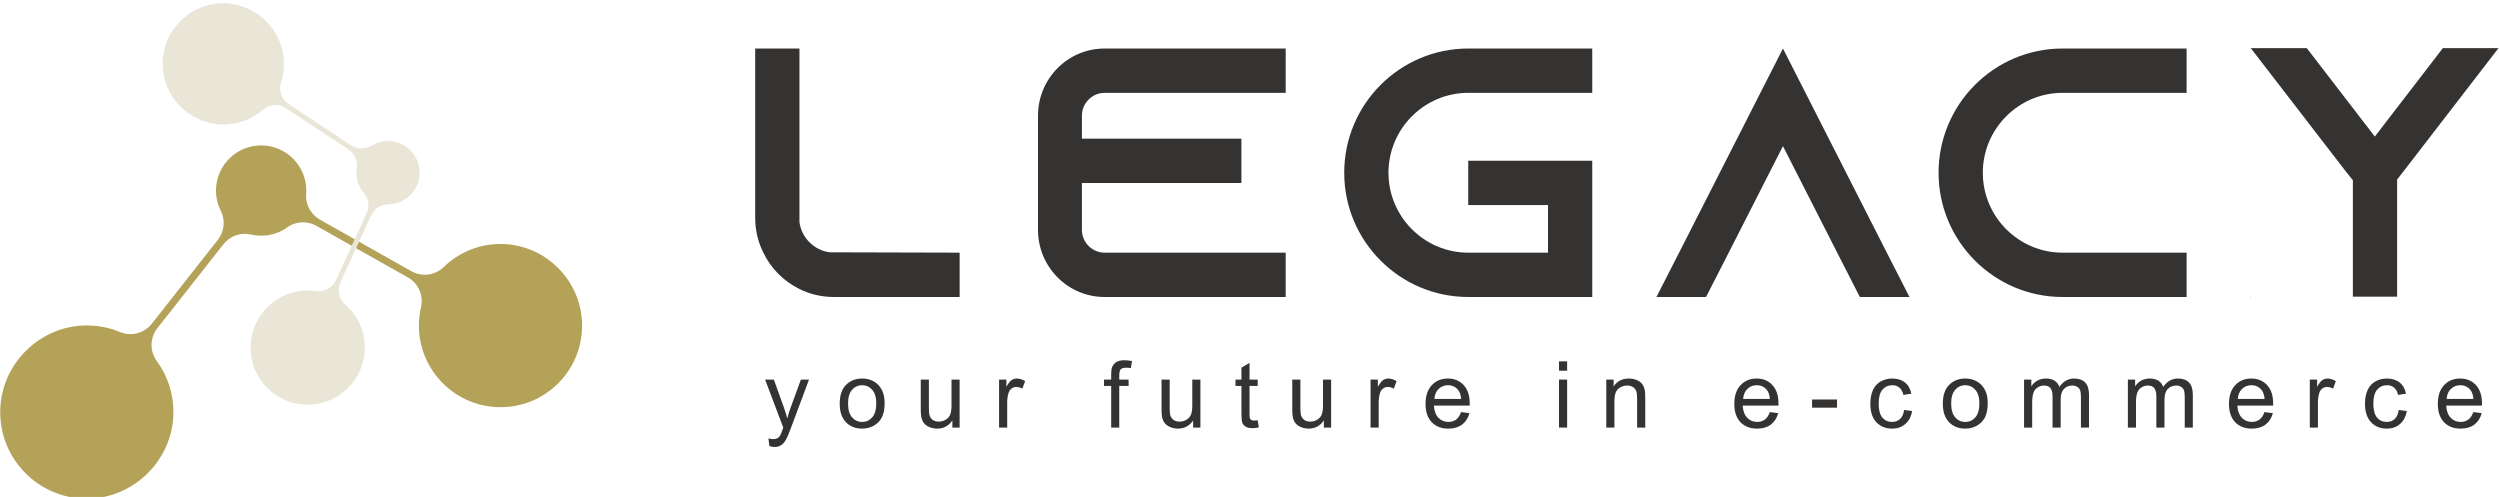 <?xml version="1.0" encoding="UTF-8" standalone="no"?>
<!DOCTYPE svg PUBLIC "-//W3C//DTD SVG 1.1//EN" "http://www.w3.org/Graphics/SVG/1.1/DTD/svg11.dtd">
<svg width="100%" height="100%" viewBox="0 0 649 129" version="1.1" xmlns="http://www.w3.org/2000/svg" xmlns:xlink="http://www.w3.org/1999/xlink" xml:space="preserve" xmlns:serif="http://www.serif.com/" style="fill-rule:evenodd;clip-rule:evenodd;stroke-linejoin:round;stroke-miterlimit:2;">
    <g transform="matrix(1,0,0,1,-18.805,-4.162)">
        <g transform="matrix(2.094,0,0,2.094,-20.577,-4.554)">
            <g id="tekst" transform="matrix(1,0,0,1,-843.227,-2825.37)">
                <g id="naam" transform="matrix(0.189,0,0,0.138,853.863,2766.63)">
                    <path d="M587.386,682.473C577.158,680.56 569.021,669.397 567.626,655.363L567.626,499.398L538.597,499.398L538.597,651.536C538.597,662.699 540.454,673.224 543.938,682.792C548.815,696.812 557.176,708.283 567.394,715.292C574.368,720.072 582.04,722.621 590.176,722.621L672.703,722.621L672.703,682.792L587.386,682.473Z" style="fill:rgb(53,51,50);fill-rule:nonzero;"/>
                    <path d="M767.784,539.227L886.577,539.227L886.577,499.398L767.784,499.398C743.617,499.398 724.109,526.482 724.109,559.659L724.109,662.367C724.109,695.538 743.617,722.621 767.784,722.621L886.577,722.621L886.577,682.792L767.784,682.792C759.648,682.792 752.906,673.537 752.906,662.367L752.906,620.239L857.518,620.239L857.518,580.411L752.906,580.411L752.906,559.659C752.906,548.485 759.648,539.227 767.784,539.227Z" style="fill:rgb(53,51,50);fill-rule:nonzero;"/>
                    <path d="M1006.31,539.227L1087.66,539.227L1087.66,499.398L1006.31,499.398C961.435,499.398 924.964,549.44 924.964,611.019C924.964,672.576 961.435,722.621 1006.31,722.621L1087.66,722.621L1087.66,600.185L1006.31,600.185L1006.31,640.014L1058.63,640.014L1058.63,682.792L1006.31,682.792C977.48,682.792 953.994,650.549 953.994,611.019C953.994,571.461 977.48,539.227 1006.31,539.227Z" style="fill:rgb(53,51,50);fill-rule:nonzero;"/>
                    <path d="M1280.86,682.76L1212.75,499.398L1144.63,682.76L1129.76,722.621L1162.3,722.621L1177.18,682.76L1212.75,587.093L1248.32,682.76L1263.19,722.621L1295.74,722.621L1280.86,682.76Z" style="fill:rgb(53,51,50);fill-rule:nonzero;"/>
                    <path d="M1396.15,539.227L1477.52,539.227L1477.52,499.398L1396.15,499.398C1351.29,499.398 1314.82,549.436 1314.82,611.01C1314.82,672.583 1351.29,722.621 1396.15,722.621L1477.52,722.621L1477.52,682.792L1396.15,682.792C1367.33,682.792 1343.85,650.57 1343.85,611.01C1343.85,571.45 1367.33,539.227 1396.15,539.227Z" style="fill:rgb(53,51,50);fill-rule:nonzero;"/>
                    <path d="M1645.6,499.079L1600.98,578.484L1556.36,499.079L1519.62,499.079L1582.62,611.01L1586.58,617.707L1586.58,722.302L1615.61,722.302L1615.61,617.069L1619.09,611.01L1682.09,499.079L1645.6,499.079ZM1519.39,723.259L1519.86,722.661L1519.39,722.661L1519.39,723.259ZM1682.09,723.259L1682.09,722.661L1681.86,722.661L1682.09,723.259Z" style="fill:rgb(53,51,50);fill-rule:nonzero;"/>
                </g>
                <g id="pay-off" serif:id="pay off" transform="matrix(1,0,0,1,302.831,1119.74)">
                    <path d="M654.581,1765.08L654.469,1764.14C654.689,1764.2 654.881,1764.23 655.045,1764.23C655.269,1764.23 655.448,1764.19 655.582,1764.12C655.717,1764.04 655.827,1763.94 655.912,1763.8C655.976,1763.7 656.078,1763.45 656.22,1763.05C656.239,1763 656.269,1762.91 656.31,1762.81L654.055,1756.85L655.14,1756.85L656.377,1760.29C656.537,1760.73 656.681,1761.19 656.808,1761.67C656.923,1761.21 657.061,1760.76 657.222,1760.32L658.492,1756.85L659.499,1756.85L657.239,1762.9C656.996,1763.55 656.808,1764 656.673,1764.24C656.494,1764.58 656.289,1764.82 656.058,1764.97C655.827,1765.13 655.551,1765.21 655.23,1765.21C655.036,1765.21 654.819,1765.17 654.581,1765.08Z" style="fill:rgb(53,51,50);fill-rule:nonzero;"/>
                    <path d="M663.304,1759.82C663.304,1758.72 663.61,1757.91 664.222,1757.38C664.733,1756.94 665.356,1756.72 666.091,1756.72C666.908,1756.72 667.575,1756.99 668.094,1757.52C668.612,1758.06 668.872,1758.8 668.872,1759.74C668.872,1760.5 668.757,1761.11 668.527,1761.54C668.298,1761.98 667.964,1762.32 667.526,1762.57C667.088,1762.81 666.609,1762.93 666.091,1762.93C665.259,1762.93 664.586,1762.66 664.073,1762.13C663.56,1761.6 663.304,1760.83 663.304,1759.82ZM664.339,1759.82C664.339,1760.59 664.505,1761.15 664.837,1761.53C665.169,1761.91 665.587,1762.1 666.091,1762.1C666.59,1762.1 667.006,1761.91 667.338,1761.53C667.67,1761.15 667.836,1760.57 667.836,1759.79C667.836,1759.06 667.669,1758.5 667.336,1758.12C667.002,1757.74 666.587,1757.55 666.091,1757.55C665.587,1757.55 665.169,1757.74 664.837,1758.12C664.505,1758.49 664.339,1759.06 664.339,1759.82Z" style="fill:rgb(53,51,50);fill-rule:nonzero;"/>
                    <path d="M677.27,1762.8L677.27,1761.92C676.808,1762.59 676.179,1762.93 675.385,1762.93C675.034,1762.93 674.707,1762.86 674.402,1762.73C674.098,1762.59 673.873,1762.42 673.725,1762.22C673.578,1762.02 673.475,1761.77 673.415,1761.47C673.374,1761.28 673.353,1760.96 673.353,1760.53L673.353,1756.85L674.361,1756.85L674.361,1760.15C674.361,1760.67 674.381,1761.03 674.422,1761.21C674.485,1761.48 674.62,1761.68 674.825,1761.84C675.03,1761.99 675.284,1762.06 675.586,1762.06C675.888,1762.06 676.172,1761.99 676.437,1761.83C676.701,1761.67 676.889,1761.46 676.999,1761.2C677.109,1760.93 677.164,1760.54 677.164,1760.04L677.164,1756.85L678.171,1756.85L678.171,1762.8L677.27,1762.8Z" style="fill:rgb(53,51,50);fill-rule:nonzero;"/>
                    <path d="M683.061,1762.8L683.061,1756.85L683.968,1756.85L683.968,1757.75C684.199,1757.33 684.413,1757.05 684.609,1756.92C684.804,1756.79 685.02,1756.72 685.255,1756.72C685.594,1756.72 685.939,1756.83 686.29,1757.04L685.943,1757.98C685.697,1757.83 685.451,1757.76 685.205,1757.76C684.984,1757.76 684.787,1757.83 684.611,1757.96C684.436,1758.09 684.311,1758.27 684.236,1758.51C684.125,1758.87 684.069,1759.26 684.069,1759.68L684.069,1762.8L683.061,1762.8Z" style="fill:rgb(53,51,50);fill-rule:nonzero;"/>
                    <path d="M696.96,1762.8L696.96,1757.64L696.07,1757.64L696.07,1756.85L696.96,1756.85L696.96,1756.22C696.96,1755.82 696.996,1755.52 697.066,1755.33C697.163,1755.07 697.334,1754.86 697.578,1754.69C697.823,1754.53 698.165,1754.45 698.605,1754.45C698.889,1754.45 699.202,1754.49 699.545,1754.55L699.394,1755.43C699.185,1755.39 698.988,1755.38 698.801,1755.38C698.495,1755.38 698.279,1755.44 698.152,1755.57C698.025,1755.7 697.962,1755.95 697.962,1756.3L697.962,1756.85L699.12,1756.85L699.12,1757.64L697.962,1757.64L697.962,1762.8L696.96,1762.8Z" style="fill:rgb(53,51,50);fill-rule:nonzero;"/>
                    <path d="M707.121,1762.8L707.121,1761.92C706.659,1762.59 706.03,1762.93 705.236,1762.93C704.885,1762.93 704.558,1762.86 704.254,1762.73C703.95,1762.59 703.724,1762.42 703.577,1762.22C703.429,1762.02 703.326,1761.77 703.266,1761.47C703.225,1761.28 703.204,1760.96 703.204,1760.53L703.204,1756.85L704.212,1756.85L704.212,1760.15C704.212,1760.67 704.232,1761.03 704.273,1761.21C704.337,1761.48 704.471,1761.68 704.676,1761.84C704.881,1761.99 705.135,1762.06 705.437,1762.06C705.739,1762.06 706.023,1761.99 706.288,1761.83C706.553,1761.67 706.74,1761.46 706.85,1761.2C706.96,1760.93 707.015,1760.54 707.015,1760.04L707.015,1756.85L708.022,1756.85L708.022,1762.8L707.121,1762.8Z" style="fill:rgb(53,51,50);fill-rule:nonzero;"/>
                    <path d="M715.123,1761.89L715.268,1762.78C714.985,1762.84 714.731,1762.87 714.507,1762.87C714.142,1762.87 713.858,1762.82 713.657,1762.7C713.455,1762.58 713.314,1762.43 713.231,1762.24C713.149,1762.06 713.108,1761.66 713.108,1761.06L713.108,1757.64L712.37,1757.64L712.37,1756.85L713.108,1756.85L713.108,1755.38L714.11,1754.78L714.11,1756.85L715.123,1756.85L715.123,1757.64L714.11,1757.64L714.11,1761.11C714.11,1761.4 714.128,1761.58 714.163,1761.66C714.199,1761.75 714.256,1761.81 714.337,1761.86C714.417,1761.91 714.532,1761.93 714.681,1761.93C714.793,1761.93 714.94,1761.92 715.123,1761.89Z" style="fill:rgb(53,51,50);fill-rule:nonzero;"/>
                    <path d="M723.326,1762.8L723.326,1761.92C722.863,1762.59 722.234,1762.93 721.44,1762.93C721.089,1762.93 720.762,1762.86 720.458,1762.73C720.154,1762.59 719.928,1762.42 719.781,1762.22C719.633,1762.02 719.53,1761.77 719.47,1761.47C719.429,1761.28 719.409,1760.96 719.409,1760.53L719.409,1756.85L720.416,1756.85L720.416,1760.15C720.416,1760.67 720.436,1761.03 720.477,1761.21C720.541,1761.48 720.675,1761.68 720.88,1761.84C721.086,1761.99 721.339,1762.06 721.641,1762.06C721.944,1762.06 722.227,1761.99 722.492,1761.83C722.757,1761.67 722.944,1761.46 723.054,1761.2C723.164,1760.93 723.219,1760.54 723.219,1760.04L723.219,1756.85L724.227,1756.85L724.227,1762.8L723.326,1762.8Z" style="fill:rgb(53,51,50);fill-rule:nonzero;"/>
                    <path d="M729.117,1762.8L729.117,1756.85L730.023,1756.85L730.023,1757.75C730.255,1757.33 730.468,1757.05 730.664,1756.92C730.86,1756.79 731.075,1756.72 731.31,1756.72C731.65,1756.72 731.995,1756.83 732.345,1757.04L731.999,1757.98C731.752,1757.83 731.506,1757.76 731.26,1757.76C731.04,1757.76 730.842,1757.83 730.667,1757.96C730.491,1758.09 730.366,1758.27 730.292,1758.51C730.18,1758.87 730.124,1759.26 730.124,1759.68L730.124,1762.8L729.117,1762.8Z" style="fill:rgb(53,51,50);fill-rule:nonzero;"/>
                    <path d="M740.336,1760.88L741.376,1761.01C741.212,1761.62 740.908,1762.09 740.464,1762.43C740.02,1762.76 739.453,1762.93 738.763,1762.93C737.894,1762.93 737.205,1762.66 736.696,1762.13C736.186,1761.59 735.932,1760.84 735.932,1759.87C735.932,1758.87 736.189,1758.1 736.704,1757.55C737.219,1756.99 737.887,1756.72 738.707,1756.72C739.502,1756.72 740.151,1756.99 740.655,1757.53C741.158,1758.07 741.41,1758.83 741.41,1759.81C741.41,1759.87 741.408,1759.96 741.404,1760.08L736.973,1760.08C737.01,1760.73 737.195,1761.23 737.527,1761.58C737.859,1761.93 738.273,1762.1 738.769,1762.1C739.138,1762.1 739.453,1762 739.715,1761.81C739.976,1761.62 740.183,1761.31 740.336,1760.88ZM737.029,1759.25L740.347,1759.25C740.302,1758.75 740.175,1758.38 739.966,1758.13C739.646,1757.74 739.23,1757.55 738.718,1757.55C738.256,1757.55 737.867,1757.7 737.552,1758.01C737.237,1758.32 737.062,1758.73 737.029,1759.25Z" style="fill:rgb(53,51,50);fill-rule:nonzero;"/>
                    <path d="M752.477,1755.75L752.477,1754.59L753.485,1754.59L753.485,1755.75L752.477,1755.75ZM752.477,1762.8L752.477,1756.85L753.485,1756.85L753.485,1762.8L752.477,1762.8Z" style="fill:rgb(53,51,50);fill-rule:nonzero;"/>
                    <path d="M758.341,1762.8L758.341,1756.85L759.248,1756.85L759.248,1757.7C759.684,1757.04 760.315,1756.72 761.139,1756.72C761.497,1756.72 761.826,1756.78 762.127,1756.91C762.427,1757.04 762.652,1757.21 762.801,1757.42C762.95,1757.63 763.055,1757.88 763.114,1758.16C763.152,1758.35 763.17,1758.67 763.17,1759.14L763.17,1762.8L762.163,1762.8L762.163,1759.18C762.163,1758.77 762.124,1758.46 762.046,1758.26C761.967,1758.06 761.828,1757.89 761.629,1757.77C761.429,1757.65 761.195,1757.59 760.926,1757.59C760.497,1757.59 760.127,1757.73 759.816,1758C759.504,1758.27 759.348,1758.79 759.348,1759.55L759.348,1762.8L758.341,1762.8Z" style="fill:rgb(53,51,50);fill-rule:nonzero;"/>
                    <path d="M778.613,1760.88L779.654,1761.01C779.49,1761.62 779.186,1762.09 778.742,1762.43C778.298,1762.76 777.731,1762.93 777.041,1762.93C776.172,1762.93 775.483,1762.66 774.973,1762.13C774.464,1761.59 774.21,1760.84 774.21,1759.87C774.21,1758.87 774.467,1758.1 774.982,1757.55C775.497,1756.99 776.164,1756.72 776.985,1756.72C777.78,1756.72 778.429,1756.99 778.932,1757.53C779.436,1758.07 779.688,1758.83 779.688,1759.81C779.688,1759.87 779.686,1759.96 779.682,1760.08L775.25,1760.08C775.288,1760.73 775.472,1761.23 775.804,1761.58C776.136,1761.93 776.551,1762.1 777.047,1762.1C777.416,1762.1 777.731,1762 777.992,1761.81C778.253,1761.62 778.461,1761.31 778.613,1760.88ZM775.306,1759.25L778.625,1759.25C778.58,1758.75 778.453,1758.38 778.244,1758.13C777.923,1757.74 777.507,1757.55 776.996,1757.55C776.534,1757.55 776.145,1757.7 775.83,1758.01C775.514,1758.32 775.34,1758.73 775.306,1759.25Z" style="fill:rgb(53,51,50);fill-rule:nonzero;"/>
                    <rect x="783.851" y="1759.32" width="3.094" height="1.013" style="fill:rgb(53,51,50);fill-rule:nonzero;"/>
                    <path d="M795.26,1760.62L796.25,1760.75C796.142,1761.43 795.865,1761.96 795.419,1762.35C794.973,1762.74 794.426,1762.93 793.777,1762.93C792.964,1762.93 792.31,1762.66 791.816,1762.13C791.321,1761.6 791.074,1760.84 791.074,1759.85C791.074,1759.2 791.18,1758.64 791.393,1758.16C791.606,1757.68 791.929,1757.32 792.364,1757.08C792.799,1756.84 793.271,1756.72 793.782,1756.72C794.428,1756.72 794.956,1756.88 795.366,1757.21C795.776,1757.53 796.039,1758 796.155,1758.6L795.176,1758.75C795.083,1758.35 794.917,1758.05 794.681,1757.85C794.444,1757.65 794.157,1757.55 793.822,1757.55C793.314,1757.55 792.902,1757.73 792.585,1758.09C792.268,1758.46 792.109,1759.03 792.109,1759.82C792.109,1760.62 792.262,1761.2 792.568,1761.56C792.874,1761.92 793.273,1762.1 793.766,1762.1C794.161,1762.1 794.491,1761.98 794.756,1761.74C795.021,1761.5 795.189,1761.12 795.26,1760.62Z" style="fill:rgb(53,51,50);fill-rule:nonzero;"/>
                    <path d="M800.06,1759.82C800.06,1758.72 800.366,1757.91 800.978,1757.38C801.489,1756.94 802.112,1756.72 802.847,1756.72C803.664,1756.72 804.332,1756.99 804.85,1757.52C805.369,1758.06 805.628,1758.8 805.628,1759.74C805.628,1760.5 805.513,1761.11 805.284,1761.54C805.055,1761.98 804.721,1762.32 804.282,1762.57C803.844,1762.81 803.366,1762.93 802.847,1762.93C802.015,1762.93 801.343,1762.66 800.83,1762.13C800.317,1761.6 800.06,1760.83 800.06,1759.82ZM801.096,1759.82C801.096,1760.59 801.262,1761.15 801.594,1761.53C801.926,1761.91 802.343,1762.1 802.847,1762.1C803.347,1762.1 803.763,1761.91 804.095,1761.53C804.427,1761.15 804.593,1760.57 804.593,1759.79C804.593,1759.06 804.426,1758.5 804.092,1758.12C803.758,1757.74 803.343,1757.55 802.847,1757.55C802.343,1757.55 801.926,1757.74 801.594,1758.12C801.262,1758.49 801.096,1759.06 801.096,1759.82Z" style="fill:rgb(53,51,50);fill-rule:nonzero;"/>
                    <path d="M810.132,1762.8L810.132,1756.85L811.033,1756.85L811.033,1757.69C811.22,1757.39 811.468,1757.16 811.777,1756.98C812.087,1756.81 812.439,1756.72 812.835,1756.72C813.275,1756.72 813.636,1756.81 813.918,1756.99C814.199,1757.17 814.398,1757.43 814.514,1757.76C814.984,1757.07 815.595,1756.72 816.349,1756.72C816.938,1756.72 817.392,1756.88 817.709,1757.21C818.026,1757.53 818.184,1758.04 818.184,1758.72L818.184,1762.8L817.183,1762.8L817.183,1759.05C817.183,1758.65 817.15,1758.36 817.085,1758.18C817.02,1758 816.901,1757.86 816.729,1757.75C816.558,1757.64 816.356,1757.59 816.125,1757.59C815.707,1757.59 815.36,1757.73 815.084,1758.01C814.808,1758.29 814.67,1758.73 814.67,1759.34L814.67,1762.8L813.663,1762.8L813.663,1758.93C813.663,1758.49 813.581,1758.15 813.417,1757.93C813.253,1757.7 812.984,1757.59 812.611,1757.59C812.328,1757.59 812.065,1757.67 811.825,1757.82C811.584,1757.96 811.41,1758.18 811.302,1758.47C811.193,1758.76 811.139,1759.17 811.139,1759.71L811.139,1762.8L810.132,1762.8Z" style="fill:rgb(53,51,50);fill-rule:nonzero;"/>
                    <path d="M823.002,1762.8L823.002,1756.85L823.903,1756.85L823.903,1757.69C824.089,1757.39 824.337,1757.16 824.647,1756.98C824.957,1756.81 825.309,1756.72 825.704,1756.72C826.145,1756.72 826.506,1756.81 826.787,1756.99C827.069,1757.17 827.268,1757.43 827.383,1757.76C827.853,1757.07 828.465,1756.72 829.219,1756.72C829.808,1756.72 830.261,1756.88 830.578,1757.21C830.895,1757.53 831.054,1758.04 831.054,1758.72L831.054,1762.8L830.052,1762.8L830.052,1759.05C830.052,1758.65 830.02,1758.36 829.954,1758.18C829.889,1758 829.771,1757.86 829.599,1757.75C829.427,1757.64 829.226,1757.59 828.995,1757.59C828.577,1757.59 828.23,1757.73 827.954,1758.01C827.678,1758.29 827.54,1758.73 827.54,1759.34L827.54,1762.8L826.533,1762.8L826.533,1758.93C826.533,1758.49 826.451,1758.15 826.286,1757.93C826.122,1757.7 825.854,1757.59 825.481,1757.59C825.197,1757.59 824.935,1757.67 824.694,1757.82C824.454,1757.96 824.279,1758.18 824.171,1758.47C824.063,1758.76 824.009,1759.17 824.009,1759.71L824.009,1762.8L823.002,1762.8Z" style="fill:rgb(53,51,50);fill-rule:nonzero;"/>
                    <path d="M839.939,1760.88L840.98,1761.01C840.816,1761.62 840.512,1762.09 840.068,1762.43C839.624,1762.76 839.057,1762.93 838.367,1762.93C837.498,1762.93 836.809,1762.66 836.299,1762.13C835.79,1761.59 835.536,1760.84 835.536,1759.87C835.536,1758.87 835.793,1758.1 836.308,1757.55C836.823,1756.99 837.49,1756.72 838.311,1756.72C839.106,1756.72 839.755,1756.99 840.258,1757.53C840.762,1758.07 841.014,1758.83 841.014,1759.81C841.014,1759.87 841.012,1759.96 841.008,1760.08L836.576,1760.08C836.614,1760.73 836.798,1761.23 837.13,1761.58C837.462,1761.93 837.877,1762.1 838.373,1762.1C838.742,1762.1 839.057,1762 839.318,1761.81C839.579,1761.62 839.787,1761.31 839.939,1760.88ZM836.632,1759.25L839.951,1759.25C839.906,1758.75 839.779,1758.38 839.57,1758.13C839.249,1757.74 838.833,1757.55 838.322,1757.55C837.86,1757.55 837.471,1757.7 837.156,1758.01C836.84,1758.32 836.666,1758.73 836.632,1759.25Z" style="fill:rgb(53,51,50);fill-rule:nonzero;"/>
                    <path d="M845.557,1762.8L845.557,1756.85L846.464,1756.85L846.464,1757.75C846.695,1757.33 846.908,1757.05 847.104,1756.92C847.3,1756.79 847.516,1756.72 847.751,1756.72C848.09,1756.72 848.435,1756.83 848.786,1757.04L848.439,1757.98C848.193,1757.83 847.946,1757.76 847.7,1757.76C847.48,1757.76 847.282,1757.83 847.107,1757.96C846.932,1758.09 846.807,1758.27 846.732,1758.51C846.62,1758.87 846.564,1759.26 846.564,1759.68L846.564,1762.8L845.557,1762.8Z" style="fill:rgb(53,51,50);fill-rule:nonzero;"/>
                    <path d="M856.586,1760.62L857.576,1760.75C857.468,1761.43 857.191,1761.96 856.745,1762.35C856.299,1762.74 855.752,1762.93 855.103,1762.93C854.29,1762.93 853.636,1762.66 853.142,1762.13C852.647,1761.6 852.4,1760.84 852.4,1759.85C852.4,1759.2 852.506,1758.64 852.719,1758.16C852.932,1757.68 853.255,1757.32 853.69,1757.08C854.125,1756.84 854.597,1756.72 855.108,1756.72C855.754,1756.72 856.282,1756.88 856.692,1757.21C857.102,1757.53 857.365,1758 857.481,1758.6L856.502,1758.75C856.409,1758.35 856.243,1758.05 856.007,1757.85C855.77,1757.65 855.483,1757.55 855.148,1757.55C854.64,1757.55 854.228,1757.73 853.911,1758.09C853.594,1758.46 853.435,1759.03 853.435,1759.82C853.435,1760.62 853.588,1761.2 853.894,1761.56C854.2,1761.92 854.599,1762.1 855.092,1762.1C855.487,1762.1 855.817,1761.98 856.082,1761.74C856.347,1761.5 856.515,1761.12 856.586,1760.62Z" style="fill:rgb(53,51,50);fill-rule:nonzero;"/>
                    <path d="M865.829,1760.88L866.87,1761.01C866.706,1761.62 866.402,1762.09 865.958,1762.43C865.514,1762.76 864.947,1762.93 864.257,1762.93C863.388,1762.93 862.699,1762.66 862.189,1762.13C861.68,1761.59 861.426,1760.84 861.426,1759.87C861.426,1758.87 861.683,1758.1 862.198,1757.55C862.713,1756.99 863.38,1756.72 864.201,1756.72C864.996,1756.72 865.645,1756.99 866.148,1757.53C866.652,1758.07 866.904,1758.83 866.904,1759.81C866.904,1759.87 866.902,1759.96 866.898,1760.08L862.466,1760.08C862.504,1760.73 862.688,1761.23 863.02,1761.58C863.352,1761.93 863.766,1762.1 864.263,1762.1C864.632,1762.1 864.947,1762 865.208,1761.81C865.469,1761.62 865.676,1761.31 865.829,1760.88ZM862.522,1759.25L865.841,1759.25C865.796,1758.75 865.669,1758.38 865.46,1758.13C865.139,1757.74 864.723,1757.55 864.212,1757.55C863.75,1757.55 863.361,1757.7 863.045,1758.01C862.73,1758.32 862.556,1758.73 862.522,1759.25Z" style="fill:rgb(53,51,50);fill-rule:nonzero;"/>
                </g>
            </g>
            <g id="beeldmerk" transform="matrix(0.176,0,0,0.176,-17.91,-454.245)">
                <g transform="matrix(1.131,0,0,1.131,-40.879,1003.09)">
                    <path d="M274.67,1726.56C260.099,1726.56 246.444,1720.83 236.223,1710.45C226.005,1700.06 220.508,1686.31 220.746,1671.72C221.218,1642.76 245.173,1618.97 274.144,1618.69L274.672,1618.69C281.826,1618.69 288.779,1620.07 295.34,1622.8C297.444,1623.67 299.645,1624.1 301.823,1624.1C306.893,1624.1 311.834,1621.81 315.115,1617.64L356.285,1565.34C360.342,1560.18 361.052,1553.14 358.104,1547.28C355.966,1543.03 354.969,1538.45 355.139,1533.65C355.659,1518.99 367.549,1507.1 382.207,1506.58C382.555,1506.56 382.9,1506.56 383.245,1506.56C398.752,1506.56 411.369,1519.17 411.369,1534.68C411.369,1535.27 411.34,1535.95 411.277,1536.8C410.794,1543.33 414.127,1549.55 419.831,1552.77L476.836,1584.93C479.436,1586.4 482.297,1587.11 485.139,1587.11C489.435,1587.11 493.686,1585.48 496.924,1582.33C506.466,1573.07 519.033,1567.96 532.312,1567.96C532.753,1567.96 533.197,1567.97 533.64,1567.98C546.632,1568.31 558.906,1573.62 568.203,1582.92C577.5,1592.23 582.795,1604.51 583.113,1617.5C583.451,1631.33 578.328,1644.39 568.685,1654.27C559.038,1664.16 546.12,1669.6 532.311,1669.6C504.29,1669.6 481.493,1646.8 481.493,1618.78C481.493,1614.97 481.935,1611.11 482.809,1607.32C484.49,1600.02 481.166,1592.48 474.639,1588.8L417.648,1556.65C415.06,1555.19 412.196,1554.46 409.34,1554.46C405.89,1554.46 402.451,1555.52 399.528,1557.6C394.749,1561.01 389.118,1562.81 383.245,1562.81C381.128,1562.81 378.986,1562.56 376.876,1562.07C375.611,1561.78 374.334,1561.64 373.069,1561.64C367.954,1561.64 363.03,1563.96 359.782,1568.09L318.6,1620.41C313.909,1626.37 313.76,1634.72 318.236,1640.85C325.257,1650.45 328.839,1661.84 328.592,1673.77C328.001,1702.34 304.276,1726.02 275.704,1726.55C275.358,1726.55 275.014,1726.56 274.67,1726.56Z" style="fill:rgb(180,162,88);"/>
                </g>
                <g transform="matrix(1.131,0,0,1.131,-40.879,1003.09)">
                    <path d="M322.029,1458.92C321.181,1448.75 324.379,1438.89 331.036,1431.15C337.69,1423.41 346.97,1418.78 357.167,1418.09C377.408,1416.74 395.404,1432.07 397.284,1452.28L397.316,1452.65C397.733,1457.64 397.173,1462.57 395.652,1467.31C395.164,1468.83 394.999,1470.39 395.125,1471.91C395.42,1475.45 397.302,1478.76 400.402,1480.81L439.307,1506.5C443.142,1509.03 448.095,1509.12 452.015,1506.72C454.857,1504.98 458,1504.02 461.355,1503.86C471.62,1503.37 480.614,1510.97 481.83,1521.17C481.859,1521.42 481.883,1521.66 481.903,1521.9C482.806,1532.72 474.734,1542.26 463.91,1543.17C463.498,1543.2 463.027,1543.22 462.43,1543.22C457.842,1543.27 453.693,1545.96 451.779,1550.12L432.65,1591.78C431.778,1593.69 431.445,1595.72 431.61,1597.71C431.86,1600.71 433.249,1603.58 435.632,1605.66C442.655,1611.78 446.948,1620.25 447.721,1629.52C447.747,1629.83 447.769,1630.14 447.786,1630.45C448.313,1639.53 445.324,1648.41 439.37,1655.44C433.417,1662.47 425.154,1666.88 416.105,1667.86C406.471,1668.9 397.057,1666.09 389.599,1659.93C382.137,1653.77 377.586,1645.07 376.782,1635.43C375.15,1615.88 389.735,1598.64 409.293,1597.01C411.955,1596.78 414.673,1596.87 417.369,1597.26C422.563,1598.01 427.631,1595.25 429.821,1590.48L448.946,1548.83C449.814,1546.94 450.151,1544.89 449.985,1542.9C449.784,1540.49 448.848,1538.15 447.224,1536.23C444.569,1533.1 442.985,1529.27 442.643,1525.17C442.52,1523.7 442.568,1522.19 442.785,1520.69C442.916,1519.78 442.941,1518.88 442.867,1518C442.57,1514.43 440.66,1511.13 437.591,1509.1L398.674,1483.41C394.241,1480.48 388.401,1480.86 384.388,1484.34C378.093,1489.8 370.355,1492.96 362.012,1493.49C342.035,1494.74 324.129,1479.56 322.096,1459.64C322.071,1459.4 322.049,1459.16 322.029,1458.92Z" style="fill:rgb(234,230,215);"/>
                </g>
            </g>
        </g>
    </g>
</svg>

